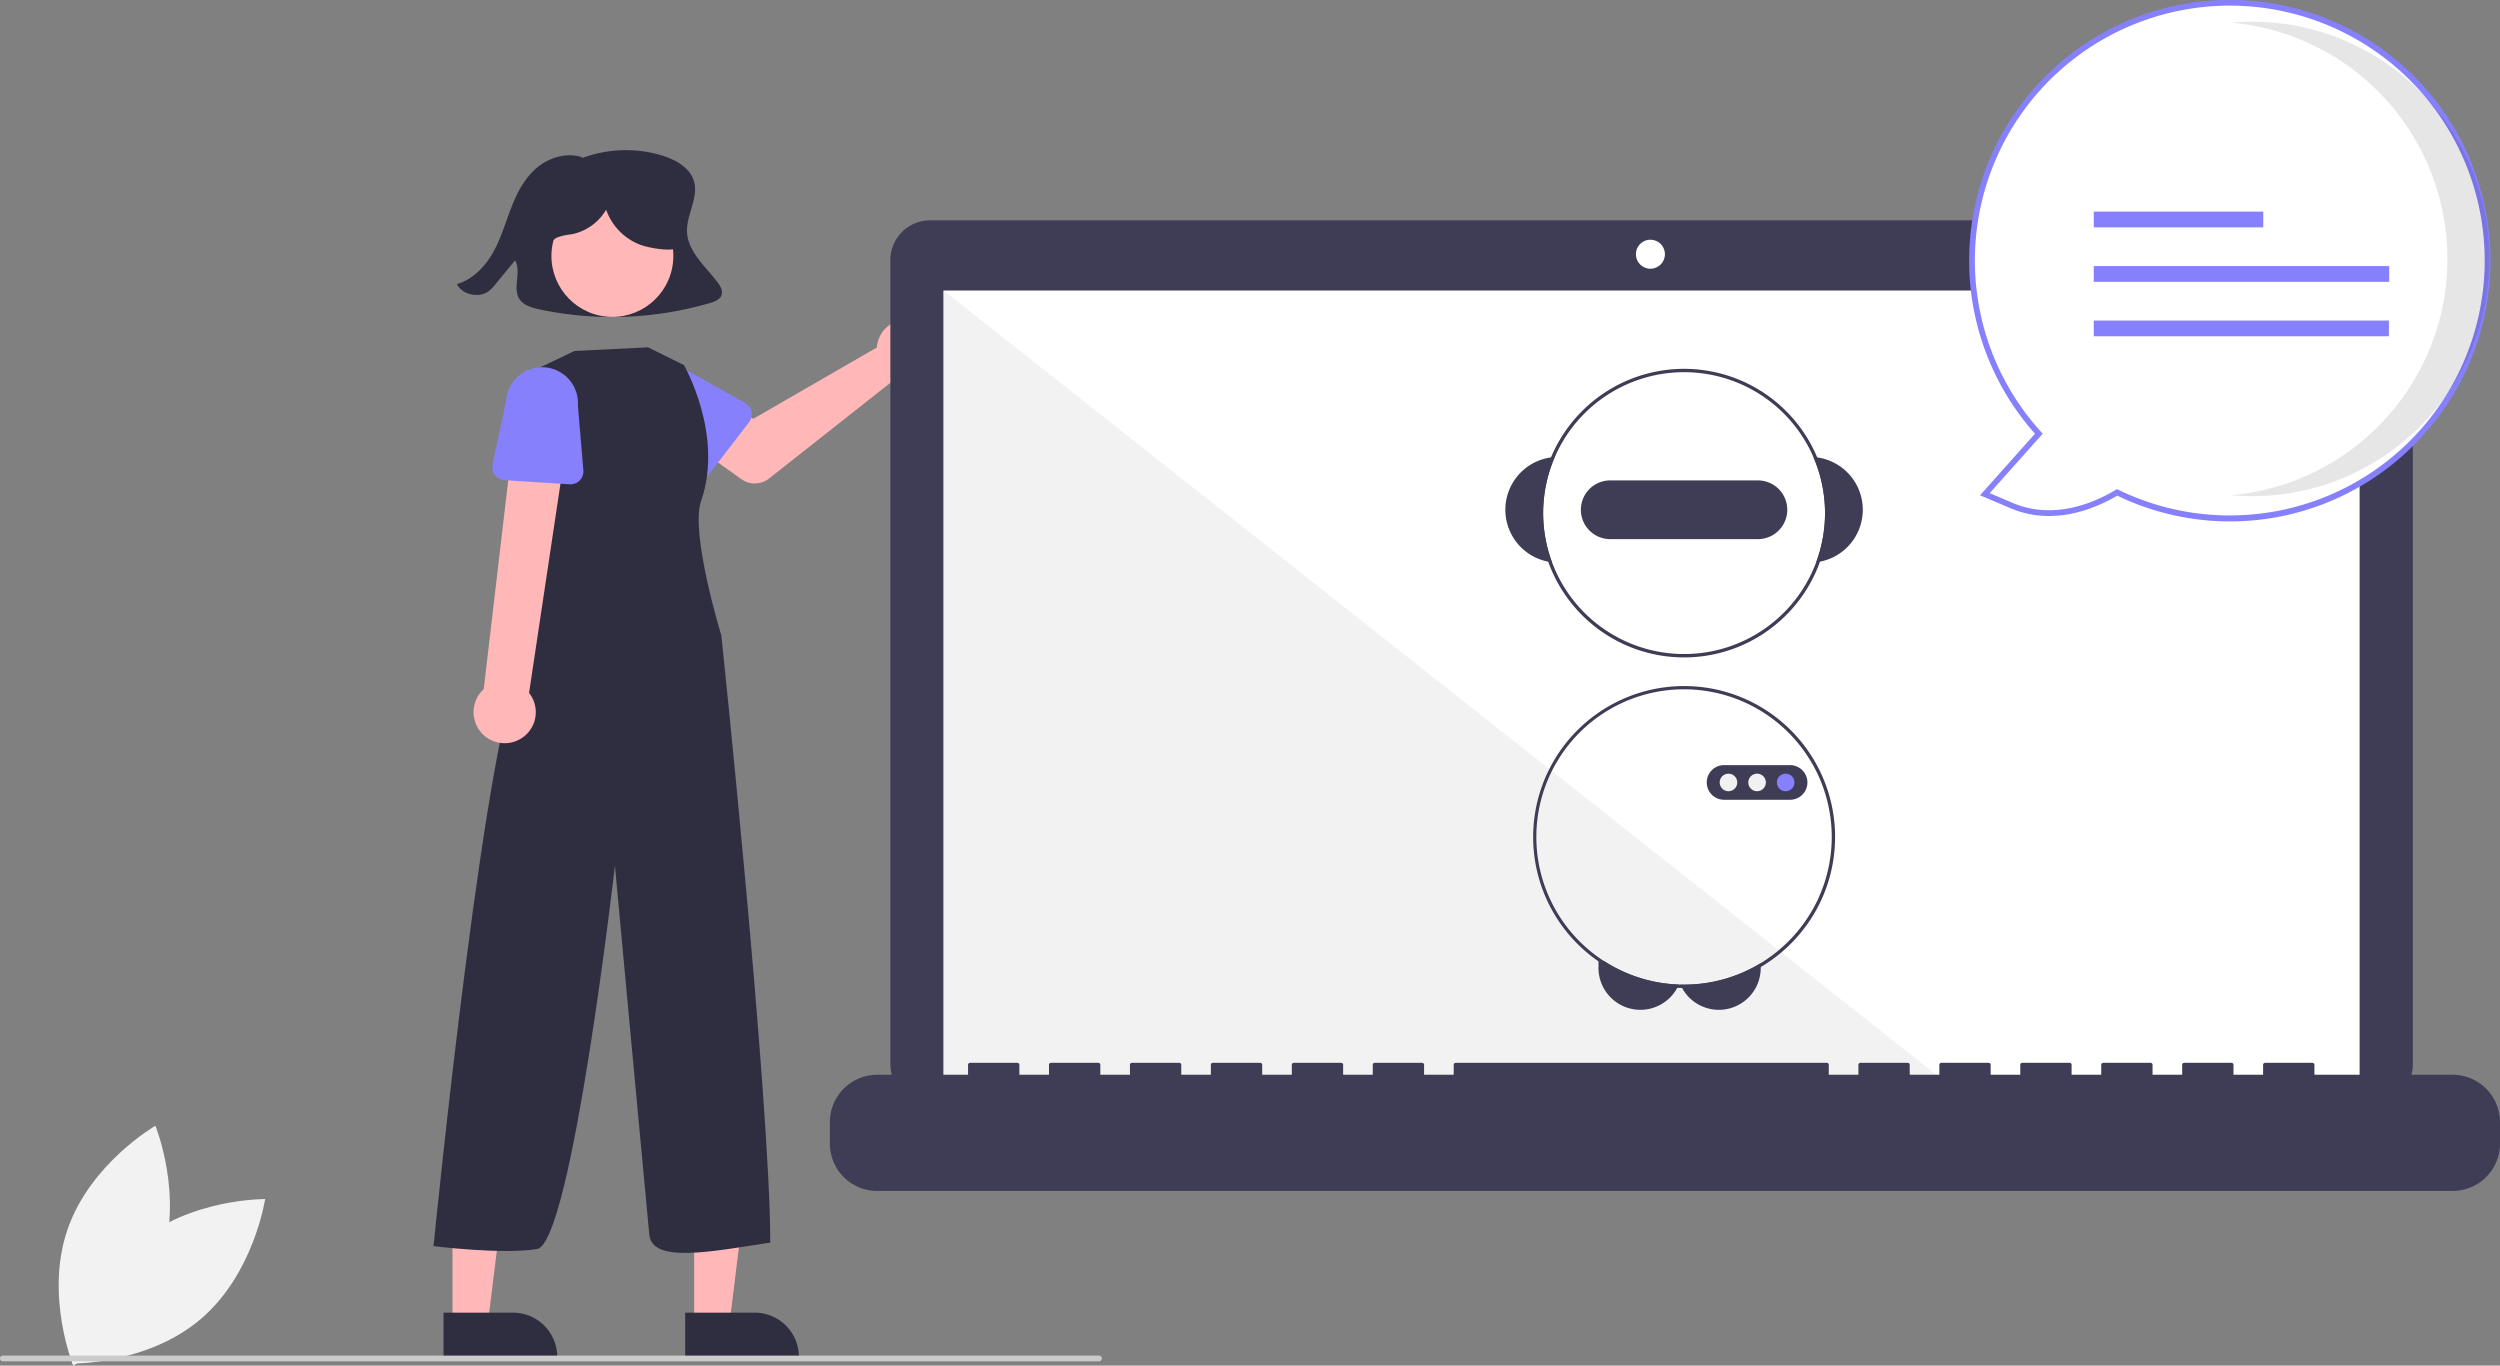 <svg id="b6aa0626-c548-43ac-b721-fcff4f949bc4" data-name="Layer 1" xmlns="http://www.w3.org/2000/svg" width="868.98" height="474.67" viewBox="0 0 868.98 474.67"><rect x="0" y="0" width="868.98" height="474.67" fill="#808080" stroke="none"/><path d="M212.969,644.948c-18.517,15.79-22.361,41.687-22.361,41.687s26.179.297,44.697-15.493,22.361-41.687,22.361-41.687S231.486,629.158,212.969,644.948Z" transform="translate(-165.51 -212.665)" fill="#f2f2f2"/><path d="M221.526,651.23c-7.888,23.022-30.565,36.105-30.565,36.105s-9.889-24.242-2.001-47.263,30.565-36.105,30.565-36.105S229.413,628.208,221.526,651.23Z" transform="translate(-165.51 -212.665)" fill="#f2f2f2"/><path d="M414.811,310.625c-4.19-5.429-10.111-10.452-10.486-17.152-.344-6.144,4.238-12.245,2.306-18.123-1.486-4.52-6.387-7.247-11.177-8.691a43.439,43.439,0,0,0-27.916,1.075l.485-.342c-5.452-1.942-11.825.063-16.115,3.776-4.29,3.713-6.839,8.861-8.817,14.019-1.979,5.158-3.511,10.505-6.26,15.341-2.749,4.836-6.958,9.234-12.51,10.905,1.859,3.708,7.67,4.98,11.078,2.425a14.014,14.014,0,0,0,2.331-2.41q3.409-4.146,6.819-8.292c2.339,4.16-1.155,9.901,1.72,13.752,1.482,1.986,4.19,2.74,6.705,3.281a121.277,121.277,0,0,0,59.331-2.201c1.55-.457,3.261-1.086,3.904-2.489C416.951,313.879,415.912,312.053,414.811,310.625Z" transform="translate(-165.51 -212.665)" fill="#2f2e41"/><path d="M470.538,331.812a10.527,10.527,0,0,0-.239,1.64l-42.957,24.782L416.9,352.223,405.769,366.796,423.219,379.233a8,8,0,0,0,9.598-.234l44.297-34.946a10.497,10.497,0,1,0-6.576-12.241Z" transform="translate(-165.51 -212.665)" fill="#ffb7b7"/><path d="M425.905,359.408l-13.884,17.994a4.5,4.5,0,0,1-6.804.373l-15.717-16.321A12.497,12.497,0,0,1,404.827,341.709l19.713,11.023a4.5,4.5,0,0,1,1.365,6.676Z" transform="translate(-165.51 -212.665)" fill="#8680fd"/><polygon points="241.288 460.267 253.548 460.266 259.38 412.978 241.286 412.979 241.288 460.267" fill="#ffb7b7"/><path d="M403.67,668.929l24.144-.001h.001a15.387,15.387,0,0,1,15.386,15.386v.5l-39.531.001Z" transform="translate(-165.51 -212.665)" fill="#2f2e41"/><polygon points="157.288 460.267 169.548 460.266 175.38 412.978 157.286 412.979 157.288 460.267" fill="#ffb7b7"/><path d="M319.67,668.929l24.144-.001h.001a15.387,15.387,0,0,1,15.386,15.386v.5l-39.531.001Z" transform="translate(-165.51 -212.665)" fill="#2f2e41"/><circle cx="378.374" cy="301.628" r="21.188" transform="translate(-128.25 432.165) rotate(-83.736)" fill="#ffb7b7"/><path d="M390.771,333.391l12.482,6.184s13.947,24.237,5.947,47.237c-3.884,11.167,7.053,46.763,7.053,46.763s16.947,161.237,17,211c-21.053,3.237-41.053,7.237-42.053-2.763s-11.947-128.237-11.947-128.237-15.053,131.237-27.053,133.237-36-1-36-1,19.053-192.237,32.053-204.237l2-10-.053-89.763,14.978-7.148Z" transform="translate(-165.51 -212.665)" fill="#2f2e41"/><path d="M346.118,469.662a10.743,10.743,0,0,0,3.291-16.14l14.517-96.762-18.966-.91-11.316,96.361a10.801,10.801,0,0,0,12.474,17.451Z" transform="translate(-165.51 -212.665)" fill="#ffb7b7"/><path d="M363.514,381.004l-22.682-1.432a4.5,4.5,0,0,1-4.118-5.429l4.726-22.16a12.497,12.497,0,0,1,24.94,1.648l1.901,22.505a4.5,4.5,0,0,1-4.768,4.868Z" transform="translate(-165.51 -212.665)" fill="#8680fd"/><path d="M990.396,289.249H488.802a13.806,13.806,0,0,0-13.806,13.806V582.534a13.806,13.806,0,0,0,13.806,13.806H990.396a13.806,13.806,0,0,0,13.806-13.806V303.055a13.806,13.806,0,0,0-13.806-13.806Z" transform="translate(-165.51 -212.665)" fill="#3f3d56"/><rect x="327.996" y="100.983" width="492.186" height="277.644" fill="#fff"/><circle cx="573.668" cy="88.363" r="5.048" fill="#fff"/><polygon points="679.425 378.627 327.996 378.627 327.996 100.983 679.425 378.627" fill="#f2f2f2" style="isolation:isolate"/><path d="M1018.021,586.244H969.987v-3.461a.686.686,0,0,0-.686-.686h-16.469a.686.686,0,0,0-.686.686v3.461H941.853v-3.461a.686.686,0,0,0-.686-.686H924.698a.686.686,0,0,0-.686.686h0v3.461h-10.293v-3.461a.686.686,0,0,0-.686-.686H896.563a.686.686,0,0,0-.686.686h0v3.461h-10.293v-3.461a.686.686,0,0,0-.686-.686H868.429a.686.686,0,0,0-.686.686v3.461h-10.293v-3.461a.686.686,0,0,0-.686-.686H840.295a.686.686,0,0,0-.686.686h0v3.461H829.316v-3.461a.686.686,0,0,0-.686-.686H812.16a.686.686,0,0,0-.686.686h0v3.461h-10.293v-3.461a.686.686,0,0,0-.686-.686H671.489a.686.686,0,0,0-.686.686h0v3.461H660.51v-3.461a.686.686,0,0,0-.686-.686H643.355a.686.686,0,0,0-.686.686h0v3.461H632.375v-3.461a.686.686,0,0,0-.686-.686H615.22a.686.686,0,0,0-.686.686h0v3.461H604.241v-3.461a.686.686,0,0,0-.686-.686H587.086a.686.686,0,0,0-.686.686h0v3.461h-10.293v-3.461a.686.686,0,0,0-.686-.686H558.952a.686.686,0,0,0-.686.686h0v3.461H547.972v-3.461a.686.686,0,0,0-.686-.686H530.817a.686.686,0,0,0-.686.686v3.461h-10.293v-3.461a.686.686,0,0,0-.686-.686H502.683a.686.686,0,0,0-.686.686h0v3.461H470.431a16.469,16.469,0,0,0-16.469,16.469v7.447a16.469,16.469,0,0,0,16.469,16.469h547.59a16.469,16.469,0,0,0,16.469-16.469V602.712A16.469,16.469,0,0,0,1018.021,586.244Z" transform="translate(-165.51 -212.665)" fill="#3f3d56"/><path d="M749.066,554.886a12.089,12.089,0,0,1-.554,1.143,14.627,14.627,0,0,1-4.433,4.987,14.564,14.564,0,0,1-22.946-11.911V546.755h1.995A50.942,50.942,0,0,0,749.066,554.886Z" transform="translate(-165.51 -212.665)" fill="#3f3d56"/><path d="M777.53,547.443v1.662a14.559,14.559,0,0,1-27.344,6.97,12.16,12.16,0,0,1-.577-1.172c.426.012.846.018,1.272.018A51.018,51.018,0,0,0,777.53,547.443Z" transform="translate(-165.51 -212.665)" fill="#3f3d56"/><path d="M797.152,371.656c-.437-.064-.881-.105-1.324-.134a48.982,48.982,0,0,1,.974,36.577c.443-.052.881-.122,1.318-.204a18.374,18.374,0,0,0-.968-36.239Z" transform="translate(-165.51 -212.665)" fill="#3f3d56"/><path d="M705.933,371.522c-.443.029-.887.07-1.324.134a18.374,18.374,0,0,0-.968,36.239c.437.082.875.152,1.318.204a48.986,48.986,0,0,1,.974-36.577Z" transform="translate(-165.51 -212.665)" fill="#3f3d56"/><path d="M797.152,371.656a50.156,50.156,0,1,0,3.891,19.365A50.228,50.228,0,0,0,797.152,371.656Zm-.35,36.443a48.982,48.982,0,1,1,3.074-17.078A49.067,49.067,0,0,1,796.802,408.099Z" transform="translate(-165.51 -212.665)" fill="#3f3d56"/><path d="M776.545,379.647H725.216a10.207,10.207,0,0,0,0,20.415h51.328a10.207,10.207,0,0,0,0-20.415Z" transform="translate(-165.51 -212.665)" fill="#3f3d56"/><path d="M796.802,478.185q-.28-.516-.578-1.015c-.006-.012-.012-.018-.017-.029a52.474,52.474,0,1,0-47.694,78.888c.554.029,1.114.047,1.674.047.234.012.461.012.694.012a52.108,52.108,0,0,0,26.65-7.285A52.843,52.843,0,0,0,797.91,526.9c.006-.012.012-.018.017-.029.175-.35.344-.706.513-1.067a52.419,52.419,0,0,0-1.639-47.619Zm.502,47.298q-.254.543-.525,1.067a51.686,51.686,0,0,1-19.248,20.893,51.018,51.018,0,0,1-26.65,7.478c-.426,0-.846-.006-1.272-.018q-.271,0-.543-.017a51.326,51.326,0,1,1,45.974-77.418c.006.012.012.017.017.029.204.332.402.671.589,1.009a51.263,51.263,0,0,1,1.656,46.977Z" transform="translate(-165.51 -212.665)" fill="#3f3d56"/><path d="M791.226,479.737A6.067,6.067,0,0,0,787.726,478.611H764.786a6.025,6.025,0,1,0,0,12.05H787.726a5.959,5.959,0,0,0,1.219-.122,6.619,6.619,0,0,0,1.167-.367,6.023,6.023,0,0,0,1.114-10.435Z" transform="translate(-165.51 -212.665)" fill="#3f3d56"/><circle cx="600.803" cy="271.971" r="3.059" fill="#f1f1f1"/><circle cx="610.745" cy="271.971" r="3.059" fill="#f1f1f1"/><circle cx="620.686" cy="271.971" r="3.059" fill="#8680fd"/><path d="M901.407,383.818c-7.955,4.771-22.128,10.749-36.611,4.605l-9.362-3.971,18.761-21.031a89.602,89.602,0,1,1,27.212,20.397Z" transform="translate(-165.51 -212.665)" fill="#fff"/><path d="M901.456,384.952c-7.644,4.488-22.205,10.69-37.051,4.392l-10.647-4.516,19.094-21.404a90.602,90.602,0,1,1,128.58,6.914h0a90.198,90.198,0,0,1-99.977,14.614Zm104.74-141.25A88.602,88.602,0,1,0,874.935,362.749l.604.666-18.431,20.661L865.186,387.503c14.338,6.082,28.525-.236,35.706-4.542l.464-.279.487.237a88.602,88.602,0,0,0,104.352-139.216Z" transform="translate(-165.51 -212.665)" fill="#8680fd"/><path d="M1016.209,302.667a82.46,82.46,0,0,0-75.168-82.132c2.402-.21,4.831-.324,7.288-.324a82.456,82.456,0,0,1,0,164.913c-2.453,0-4.878-.115-7.276-.325A82.46,82.46,0,0,0,1016.209,302.667Z" transform="translate(-165.51 -212.665)" opacity="0.1" style="isolation:isolate"/><rect x="727.772" y="73.559" width="58.92" height="5.472" fill="#8680fd"/><rect x="727.772" y="92.487" width="102.692" height="5.472" fill="#8680fd"/><rect x="727.772" y="111.415" width="102.591" height="5.472" fill="#8680fd"/><path d="M547.51,685.859h-381a1,1,0,0,1,0-2h381a1,1,0,0,1,0,2Z" transform="translate(-165.51 -212.665)" fill="#cbcbcb"/><path d="M400.58,287.855c-.826-3.745-3.507-6.849-6.597-9.121a27.017,27.017,0,0,0-34.537,2.1,17.649,17.649,0,0,0-5.334,8.549,10.486,10.486,0,0,0,2.235,9.548l.423.265c-.384-1.628.881-3.255,2.392-3.973a19.11,19.11,0,0,1,4.878-1.094,17.935,17.935,0,0,0,12.157-8.578,20.254,20.254,0,0,0,11.607,12.097c2.8,1.095,10.492,2.601,13.158,1.211C404.363,297.086,401.406,291.601,400.58,287.855Z" transform="translate(-165.51 -212.665)" fill="#2f2e41"/></svg>
